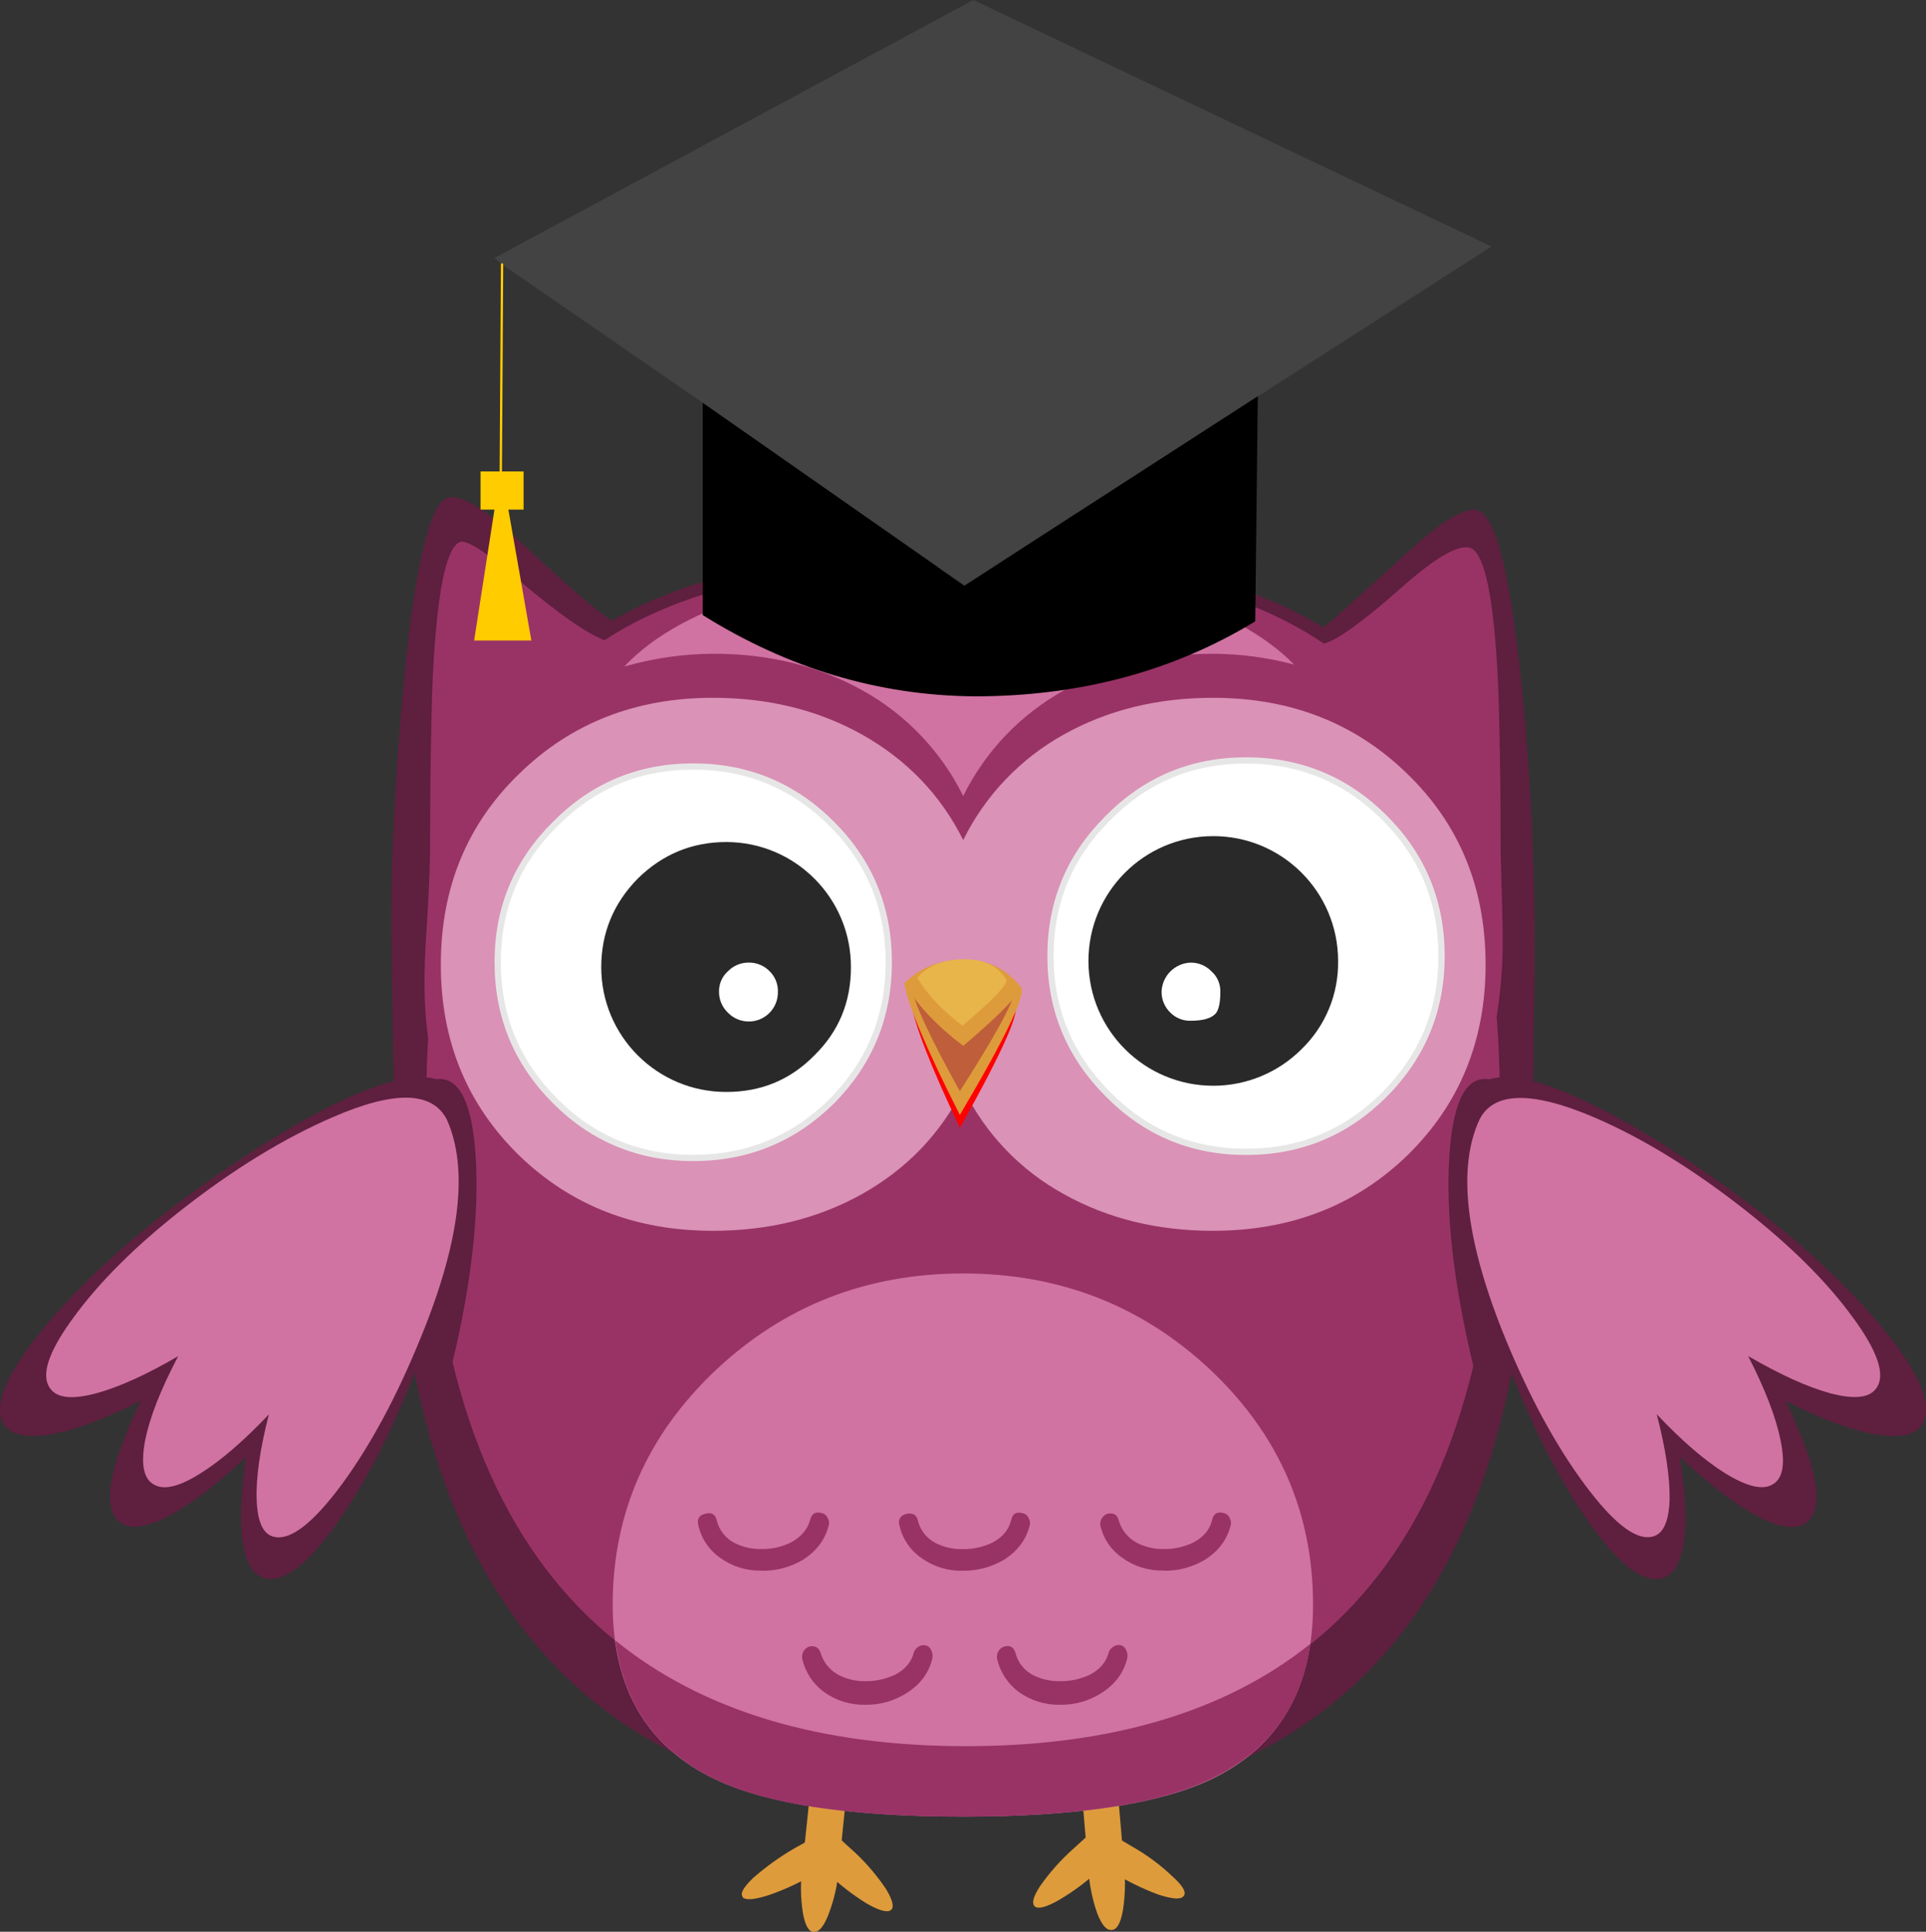 <?xml version="1.0" encoding="iso-8859-1"?>
<!-- Generator: Adobe Illustrator 20.1.0, SVG Export Plug-In . SVG Version: 6.00 Build 0)  -->
<svg version="1.0" id="Layer_1" xmlns="http://www.w3.org/2000/svg" xmlns:xlink="http://www.w3.org/1999/xlink" x="0px" y="0px"
	 viewBox="0 0 829.68 832.23" enable-background="new 0 0 829.68 832.23" xml:space="preserve">
<rect x="0" y="0" width="829.68" height="832.23" fill="#333333" stroke="none"/>
<title>owls_0024</title>
<path fill="#DE9B3B" d="M368.88,711.14c-0.973-5.447-2.527-8.267-4.66-8.46h-0.29c-2.14-0.193-4.277,2.337-6.41,7.59
	c-2.139,6.141-3.509,12.523-4.08,19l-7.87,75.57c-0.798,6.402-0.7,12.885,0.29,19.26c0.973,5.447,2.527,8.17,4.66,8.17h0.29
	c2.14,0,4.18-2.53,6.12-7.59c2.337-6.098,3.808-12.494,4.37-19l7.58-75.28C369.662,724.004,369.662,717.536,368.88,711.14z"/>
<path fill="#DE9B3B" d="M368.3,798.09l-6.41-5.84c-2.85,3.85-6.411,7.119-10.49,9.63l5,5c5.133,4.961,10.782,9.36,16.85,13.12
	c5.44,3.113,8.937,4.087,10.49,2.92c1.553-1.167,0.887-4.167-2-9C377.881,808.146,373.372,802.834,368.3,798.09z"/>
<path fill="#DE9B3B" d="M349.93,792l-7.87,4.38c-6.211,3.625-12.067,7.827-17.49,12.55c-4.273,4.087-5.827,6.81-4.66,8.17v0.29
	c1.333,1.333,5.027,1.04,11.08-0.88c7.012-2.4,13.752-5.531,20.11-9.34l6.41-3.79C354.287,800.099,351.715,796.238,349.93,792z"/>
<path fill="#DE9B3B" d="M474.11,710c-1.94-5.06-3.98-7.49-6.12-7.29c-2.14,0.2-3.807,2.827-5,7.88c-1.01,6.282-1.205,12.668-0.58,19
	l6.41,75.57c0.39,6.477,1.666,12.869,3.79,19c1.94,5.06,3.98,7.49,6.12,7.29h0.29c2.14-0.193,3.693-2.917,4.66-8.17
	c1.003-6.37,1.198-12.841,0.58-19.26l-6.41-75.28C477.502,722.347,476.242,716.037,474.11,710z"/>
<path fill="#DE9B3B" d="M468.28,791.09l-6.41,5.84c-5.133,4.623-9.728,9.809-13.7,15.46c-3.107,4.667-3.883,7.667-2.33,9
	c1.553,1.167,5.05,0.193,10.49-2.92c6.174-3.655,11.94-7.96,17.2-12.84l5.25-4.67C474.665,798.393,471.097,795.039,468.28,791.09z"
	/>
<path fill="#DE9B3B" d="M505.3,808.6c-5.187-4.967-10.963-9.279-17.2-12.84l-7.87-4.67c-1.785,4.238-4.357,8.099-7.58,11.38
	l6.12,3.79c6.355,3.971,13.092,7.294,20.11,9.92c6,1.947,9.597,2.24,10.79,0.88l0.29-0.29
	C511.127,815.21,509.573,812.487,505.3,808.6z"/>
<path fill="#5F1F3F" d="M607,237.3c-21.373,19.647-33.707,30.647-37,33c-36.727-22.367-88.807-33.55-156.24-33.55
	c-64.907,0-114.947,10.213-150.12,30.64c-5.247-2.92-18.17-14.007-38.77-33.26c-16.127-15.173-26.913-21.69-32.36-19.55
	c-7.007,2.893-12.843,25.833-17.51,68.82c-2.913,27.62-4.953,57.287-6.12,89c-0.387,16.147-0.29,38.813,0.29,68
	c0.58,29.187,0.58,51.853,0,68l0.87-2.33c3.5,183.427,85.5,275.14,246,275.14c75.4,0,133.213-20.423,173.44-61.27
	c44.113-44.933,67.447-114.57,70-208.91l1.17,2.63c-0.387-15.56-0.387-38.227,0-68c0.58-28.787,0.58-51.453,0-68
	c-0.78-29.953-2.723-59.52-5.83-88.7c-4.667-42.987-10.593-65.94-17.78-68.86C631.993,217.953,621.98,223.687,607,237.3z"/>
<path fill="#993366" d="M603.82,253.06c-16.713,14.787-27.887,22.86-33.52,24.22c-18.667-12.667-41.5-21.81-68.5-27.43
	c-24.487-5.253-53.82-7.88-88-7.88c-68.207,0-119.317,11.283-153.33,33.85c-7.773-2.92-20.017-11.48-36.73-25.68
	c-14.187-12.253-22.737-17.797-25.65-16.63c-6,2.527-9.887,21.977-11.66,58.35c-0.78,19.647-1.17,45.127-1.17,76.44
	c-0.193,9.533-0.86,22.957-2,40.27c-0.78,15.173-0.39,28.01,1.17,38.51c-0.58,10.307-0.87,21.103-0.87,32.39
	c0,181.873,77.537,272.81,232.61,272.81c75.593,0,132.337-21.59,170.23-64.77c39.84-45.127,59.76-114.46,59.76-208
	c0-16.727-0.487-30.537-1.46-41.43c1.818-11.19,2.694-22.513,2.62-33.85c0-5.447-0.29-17.41-0.87-35.89
	c0-30.927-0.39-55.927-1.17-75c-1.747-35.593-5.633-54.657-11.66-57.19C628.72,234.197,618.787,239.833,603.82,253.06z"/>
<path fill="#D073A2" d="M371.5,297.41c18.769,10.403,33.92,26.283,43.43,45.52c9.51-19.237,24.661-35.117,43.43-45.52
	c18.847-10.507,40.223-15.76,64.13-15.76c11.819,0.045,23.583,1.614,35,4.67c-13.02-13.227-32.353-23.633-58-31.22
	c-25.473-7.4-54.047-11.1-85.72-11.1c-32.26,0-61.117,3.793-86.57,11.38c-26.04,7.587-45.473,18.187-58.3,31.8
	c12.508-3.621,25.459-5.486,38.48-5.54C331.28,281.647,352.653,286.903,371.5,297.41z"/>
<path fill="#DA92B6" d="M606.15,497.86c22.54-22,33.81-49.427,33.81-82.28c0-33.067-11.27-60.493-33.81-82.28
	c-22.347-21.787-50.233-32.68-83.66-32.68c-23.9,0-45.277,5.253-64.13,15.76c-18.769,10.403-33.92,26.283-43.43,45.52
	c-9.713-19.453-24.287-34.627-43.72-45.52c-18.853-10.507-40.23-15.76-64.13-15.76c-33.233,0-61.023,10.893-83.37,32.68
	c-22.54,21.8-33.81,49.227-33.81,82.28c0,32.873,11.27,60.3,33.81,82.28c22.347,21.593,50.137,32.39,83.37,32.39
	c23.9,0,45.277-5.253,64.13-15.76c19.433-10.893,34.007-26.067,43.72-45.52c9.399,19.315,24.578,35.225,43.43,45.52
	c18.847,10.507,40.223,15.76,64.13,15.76C555.917,530.243,583.803,519.447,606.15,497.86z"/>
<path fill="#5F1F3F" d="M660.08,481.52c-8-11.867-15.19-17.41-21.57-16.63c-8.353,0.973-13.113,12.74-14.28,35.3
	c-1.167,22.56,1.65,49.11,8.45,79.65c3.017,13.815,6.796,27.452,11.32,40.85L660.08,481.52z"/>
<path fill="#5F1F3F" d="M190.48,464.89c-6.22-0.78-13.313,4.763-21.28,16.63l16,139.18c4.86-15.173,8.65-28.79,11.37-40.85
	c6.8-30.54,9.617-57.09,8.45-79.65C203.853,477.64,199.007,465.87,190.48,464.89z"/>
<path fill="#5F1F3F" d="M744.32,511.86c-22.153-15.953-41.977-28.11-59.47-36.47c-17.9-8.753-31.307-12.45-40.22-11.09
	c-0.193,0-2.33,0.487-6.41,1.46c-0.78,0.193-1.947,1.07-3.5,2.63c-0.952,0.9-1.828,1.877-2.62,2.92
	c-4.467,7.587-5.34,21.493-2.62,41.72c2.72,20.227,8.56,42.79,17.52,67.69c10.88,29.567,22.93,53.98,36.15,73.24
	c13.407,19.453,24.29,28.12,32.65,26c5.053-1.333,8.26-6.667,9.62-16c1.167-9.14,0.583-21.2-1.75-36.18
	c13.02,12.06,24.29,20.62,33.81,25.68c10.107,5.06,17.2,5.727,21.28,2c7.193-6.613,3.987-23.927-9.62-51.94
	c15.74,8,28.953,12.863,39.64,14.59c10.88,1.553,17.487-0.293,19.82-5.54c3.887-8.367-2.43-22.367-18.95-42
	C793.303,551.077,771.527,531.507,744.32,511.86z"/>
<path fill="#D073A2" d="M753.07,584.22c13.8,8,25.557,13.333,35.27,16c10.3,2.727,16.907,2.06,19.82-2
	c4.273-5.64,0.873-15.95-10.2-30.93c-11.08-15.173-26.53-30.54-46.35-46.1c-22.54-17.7-44.303-31.033-65.29-40
	c-26.62-11.28-42.953-10.89-49,1.17c-9.713,21.007-5.923,52.617,11.37,94.83c10.3,24.9,21.57,45.617,33.81,62.15
	c12.24,16.533,21.86,24.12,28.86,22.76c4.86-0.78,7.483-6.033,7.87-15.76c0.193-9.727-1.653-22.08-5.54-37.06
	c10.873,11.5,20.697,19.973,29.47,25.42c9.133,5.64,15.837,7.307,20.11,5c4.667-2.333,5.93-8.667,3.79-19
	C765.113,610.773,760.45,598.613,753.07,584.22z"/>
<path fill="#5F1F3F" d="M185.24,464.3c-8.94-1.333-22.447,2.363-40.52,11.09c-17.487,8.56-37.21,20.717-59.17,36.47
	c-27.033,19.427-48.8,38.977-65.3,58.65S-2.667,604.187,1,612.52c2.527,5.253,9.23,7.1,20.11,5.54
	c10.667-1.753,23.88-6.617,39.64-14.59c-13.6,28-16.807,45.313-9.62,51.94c4.08,3.693,11.08,3.027,21-2
	c9.713-5.06,20.983-13.62,33.81-25.68c-2.14,14.98-2.627,27.04-1.46,36.18c1.333,9.333,4.54,14.667,9.62,16
	c8.353,2.14,19.237-6.527,32.65-26c13.213-19.26,25.163-43.673,35.85-73.24c8.933-24.673,14.767-47.23,17.5-67.67
	c2.72-20.033,1.943-33.94-2.33-41.72c-0.792-1.043-1.668-2.02-2.62-2.92c-1.078-1.117-2.366-2.011-3.79-2.63
	C187.473,464.777,185.433,464.3,185.24,464.3z"/>
<path fill="#D073A2" d="M147.34,639.37c12.24-16.727,23.413-37.443,33.52-62.15c17.293-41.82,21.18-73.43,11.66-94.83
	c-6.22-12.253-22.553-12.643-49-1.17c-21.18,9.14-42.943,22.473-65.29,40c-19.82,15.56-35.27,30.927-46.35,46.1
	c-11.08,14.98-14.48,25.29-10.2,30.93c2.913,4.087,9.52,4.753,19.82,2c9.913-2.72,21.67-8.053,35.27-16
	c-7.58,14.393-12.34,26.55-14.28,36.47c-1.94,10.307-0.58,16.64,4.08,19c4.273,2.333,10.88,0.667,19.82-5
	c8.747-5.447,18.56-13.907,29.44-25.38c-3.887,15.173-5.637,27.527-5.25,37.06c0.387,9.727,3.01,14.98,7.87,15.76
	C125.483,663.5,135.113,655.903,147.34,639.37z"/>
<path fill="#D073A2" d="M521.62,590.35c-29.54-27.813-65.103-41.72-106.69-41.72c-41.587,0-77.147,13.907-106.68,41.72
	c-29.54,28-44.31,61.667-44.31,101c0,36.18,14.77,61.273,44.31,75.28c22.54,10.667,58.103,16,106.69,16
	c48.587,0,84.15-5.333,106.69-16c29.333-14,44-39.093,44-75.28C565.637,651.83,550.967,618.163,521.62,590.35z"/>
<path fill="#993366" d="M414.93,782.63c44.5,0,77.923-4.473,100.27-13.42c28.76-11.473,45.18-31.807,49.26-61
	c-36.727,29.373-86.183,44.06-148.37,44.06c-63.16,0-113.493-15.173-151-45.52c3.887,29.953,20.22,50.767,49,62.44
	C336.43,778.15,370.043,782.63,414.93,782.63z"/>
<path fill="#993366" d="M443.5,657.46c0.383-1.06,0.277-2.236-0.29-3.21c-0.392-1.191-1.392-2.08-2.62-2.33
	c-2.72-0.78-4.387,0.193-5,2.92c-0.973,4.087-3.597,7.297-7.87,9.63c-4.083,1.991-8.578,2.991-13.12,2.92
	c-4.025,0.084-8.008-0.823-11.6-2.64c-3.796-1.968-6.559-5.478-7.58-9.63c-0.58-2.527-2.247-3.5-5-2.92
	c-2.72,0.78-3.69,2.53-2.91,5.25c1.31,5.565,4.634,10.449,9.33,13.71c5.166,3.731,11.409,5.676,17.78,5.54h0.29
	c6.157,0.065,12.213-1.56,17.51-4.7C438.253,668.333,441.947,663.487,443.5,657.46z"/>
<path fill="#993366" d="M328.36,676.71c6.151,0.059,12.2-1.57,17.49-4.71c5.827-3.693,9.52-8.557,11.08-14.59
	c0.383-1.06,0.277-2.236-0.29-3.21c-0.392-1.191-1.392-2.08-2.62-2.33c-2.72-0.78-4.387,0.193-5,2.92
	c-1.167,4.087-3.887,7.297-8.16,9.63c-3.972,2.012-8.378,3.015-12.83,2.92c-4.044,0.097-8.049-0.807-11.66-2.63
	c-3.796-1.968-6.559-5.478-7.58-9.63c-0.58-2.727-2.247-3.7-5-2.92c-2.72,0.587-3.69,2.337-2.91,5.25
	c1.31,5.565,4.634,10.449,9.33,13.71c5.166,3.731,11.409,5.676,17.78,5.54h0.29L328.36,676.71z"/>
<path fill="#993366" d="M501.51,676.71c6.151,0.059,12.2-1.57,17.49-4.71c5.827-3.693,9.52-8.557,11.08-14.59
	c0.383-1.06,0.277-2.236-0.29-3.21c-0.391-1.191-1.392-2.08-2.62-2.33c-2.72-0.78-4.387,0.193-5,2.92
	c-0.973,4.087-3.597,7.297-7.87,9.63c-3.987,1.97-8.383,2.97-12.83,2.92c-4.044,0.097-8.049-0.807-11.66-2.63
	c-3.819-2.012-6.659-5.487-7.87-9.63c-0.58-2.527-2.247-3.5-5-2.92c-0.977,0.39-1.797,1.093-2.33,2
	c-0.58,0.963-0.786,2.105-0.58,3.21c1.31,5.565,4.634,10.449,9.33,13.71c5.166,3.731,11.409,5.676,17.78,5.54h0.29L501.51,676.71z"
	/>
<path fill="#993366" d="M479.65,709.39c-0.907,0.533-1.61,1.353-2,2.33c-0.973,4.087-3.597,7.297-7.87,9.63
	c-4.083,1.991-8.578,2.991-13.12,2.92c-4.043,0.1-8.048-0.8-11.66-2.62c-3.796-1.968-6.559-5.478-7.58-9.63
	c-0.78-2.527-2.447-3.403-5-2.63c-0.977,0.39-1.797,1.093-2.33,2c-0.547,0.975-0.751,2.105-0.58,3.21
	c1.292,5.732,4.604,10.808,9.33,14.3c5.167,3.73,11.409,5.675,17.78,5.54h0.29c6.19,0.053,12.263-1.683,17.49-5
	c5.827-3.693,9.52-8.557,11.08-14.59c0.383-1.255,0.28-2.608-0.29-3.79c-0.39-1.192-1.391-2.082-2.62-2.33
	C481.548,708.564,480.501,708.8,479.65,709.39z"/>
<path fill="#993366" d="M401.53,714.94c0.383-1.255,0.28-2.608-0.29-3.79c-0.39-1.192-1.391-2.082-2.62-2.33
	c-1.008-0.187-2.05,0.021-2.91,0.58c-0.907,0.533-1.61,1.353-2,2.33c-0.973,4.087-3.597,7.297-7.87,9.63
	c-4.083,1.991-8.578,2.991-13.12,2.92c-3.949,0.076-7.855-0.828-11.37-2.63c-3.819-2.012-6.659-5.487-7.87-9.63
	c-0.78-2.333-2.447-3.21-5-2.63c-0.977,0.39-1.797,1.093-2.33,2c-0.547,0.975-0.751,2.105-0.58,3.21
	c1.292,5.732,4.604,10.808,9.33,14.3c5.167,3.73,11.409,5.675,17.78,5.54H373c6.19,0.053,12.263-1.683,17.49-5
	C396.29,725.813,399.97,720.98,401.53,714.94z"/>
<path fill="#FF0000" d="M436.8,433.08c-6.607-8.167-14.273-11.96-23-11.38c-7.58,0.193-14.673,3.597-21.28,10.21
	c1.333,9.333,8.333,27.333,21,54C432.34,452.25,440.1,434.64,436.8,433.08z"/>
<path fill="#DE9B3B" d="M439.42,424.91c-6.607-8.167-15.157-11.96-25.65-11.38c-9.107,0.02-17.823,3.699-24.19,10.21
	c1.553,9.333,9.52,28.2,23.9,56.6C434.273,445.14,442.92,426.663,439.42,424.91z"/>
<path fill="#BE5E3A" d="M436.5,425.2c-5.827-6.613-13.407-9.727-22.74-9.34c-7.898,0.211-15.493,3.079-21.56,8.14
	c1.333,7.587,8.427,22.953,21.28,46.1C431.747,441.533,439.42,426.567,436.5,425.2z"/>
<path fill="#DE9B3B" d="M439.42,424.91c-6.993-8.167-15.64-11.96-25.94-11.38c-9.013,0.061-17.625,3.74-23.9,10.21
	c5.633,9.333,14.087,18.28,25.36,26.84C431.647,436.387,439.807,427.83,439.42,424.91z"/>
<path fill="#E7B549" d="M433.59,422.29c-3.5-6.227-9.817-9.227-18.95-9c-8.553,0.193-15.063,2.82-19.53,7.88
	c4.273,7.2,10.783,14.107,19.53,20.72C427.467,430.963,433.783,424.43,433.59,422.29z"/>
<path fill="#FFFFFF" d="M596.54,471.3c16.307-16.533,24.46-36.373,24.46-59.52c0-23.333-8.163-43.173-24.49-59.52
	c-16.52-16.533-36.44-24.8-59.76-24.8s-43.14,8.267-59.46,24.8c-16.52,16.34-24.78,36.18-24.78,59.52
	c0,23.147,8.26,42.987,24.78,59.52c16.327,16.533,36.147,24.8,59.46,24.8S579.993,487.833,596.54,471.3z"/>
<path fill="none" stroke="#E7E6E6" stroke-width="2.7" stroke-miterlimit="10" d="M621,411.92c0-23.333-8.16-43.173-24.48-59.52
	c-16.52-16.533-36.437-24.8-59.75-24.8s-43.133,8.267-59.46,24.8c-16.52,16.34-24.78,36.18-24.78,59.52
	c0,23.147,8.26,42.987,24.78,59.52c16.32,16.533,36.14,24.8,59.46,24.8s43.237-8.267,59.75-24.8
	C612.84,454.907,621,435.067,621,411.92z"/>
<path fill="#FFFFFF" d="M298.63,330.09c-23.333,0-43.153,8.267-59.46,24.8c-16.52,16.34-24.78,36.18-24.78,59.52
	s8.26,43.277,24.78,59.81c16.327,16.34,36.147,24.51,59.46,24.51s43.233-8.17,59.76-24.51c16.327-16.533,24.49-36.47,24.49-59.81
	c0-23.34-8.163-43.18-24.49-59.52C341.87,338.357,321.95,330.09,298.63,330.09z"/>
<path fill="none" stroke="#E7E6E6" stroke-width="2.7" stroke-miterlimit="10" d="M298.63,330.22c23.333,0,43.25,8.267,59.75,24.8
	c16.32,16.34,24.48,36.18,24.48,59.52s-8.16,43.28-24.48,59.82c-16.52,16.34-36.437,24.51-59.75,24.51s-43.133-8.17-59.46-24.51
	c-16.52-16.533-24.78-36.473-24.78-59.82c0-23.347,8.257-43.193,24.77-59.54C255.487,338.48,275.31,330.22,298.63,330.22z"/>
<path fill="#292929" d="M576.42,413.82c-0.092-29.696-24.241-53.695-53.937-53.602c-29.696,0.092-53.695,24.241-53.602,53.937
	s24.241,53.695,53.937,53.602c14.207-0.044,27.819-5.709,37.862-15.757C570.999,442.01,576.701,428.18,576.42,413.82z"/>
<path fill="#292929" d="M312.91,362.76c-14.767,0-27.497,5.253-38.19,15.76c-10.48,10.7-15.72,23.44-15.72,38.22
	c0.044,29.696,24.153,53.734,53.85,53.69c0.027,0,0.054,0,0.08,0c14.967,0,27.597-5.253,37.89-15.76
	c10.493-10.307,15.74-22.95,15.74-37.93c0.116-29.696-23.863-53.864-53.559-53.98C312.97,362.76,312.94,362.76,312.91,362.76z"/>
<path fill="#FFFFFF" d="M322.53,414.7c-3.394-0.029-6.649,1.342-9,3.79c-2.479,2.224-3.863,5.42-3.79,8.75
	c-0.027,3.393,1.344,6.648,3.79,9c4.803,4.989,12.742,5.14,17.731,0.336c2.531-2.437,3.924-5.824,3.839-9.336
	c0.09-3.274-1.177-6.441-3.5-8.75C329.233,416.024,325.948,414.651,322.53,414.7z"/>
<path fill="#FFFFFF" d="M525.7,427.25c0.073-3.33-1.311-6.526-3.79-8.75c-2.351-2.448-5.606-3.819-9-3.79
	c-6.825,0.243-12.298,5.725-12.53,12.55c-0.027,3.393,1.344,6.648,3.79,9c2.306,2.323,5.469,3.589,8.74,3.5
	c5.633,0,9.327-1.167,11.08-3.5C525.13,434.533,525.7,431.53,525.7,427.25z"/>
<path fill="#FFCC00" d="M225.58,203.1H207v16.45h6l-8.75,56.4h24.65l-9.9-56.4h6.55V203.1H225.58z"/>
<path fill="#434343" d="M415.43,252.4l126.4-81.6l100.65-64.6L419.28,0L213,111.15l3.3,2.75l86.45,59.65L415.43,252.4z"/>
<path d="M302.73,173.55V265c36.833,23,75.867,34.667,117.1,35c45.2,0,85.5-10.767,120.9-32.3l1.1-97l-126.4,81.6L302.73,173.55z"/>
<path fill="none" stroke="#FFCC00" stroke-linecap="round" stroke-linejoin="round" d="M215.73,203.1l0.55-89.2"/>
</svg>
